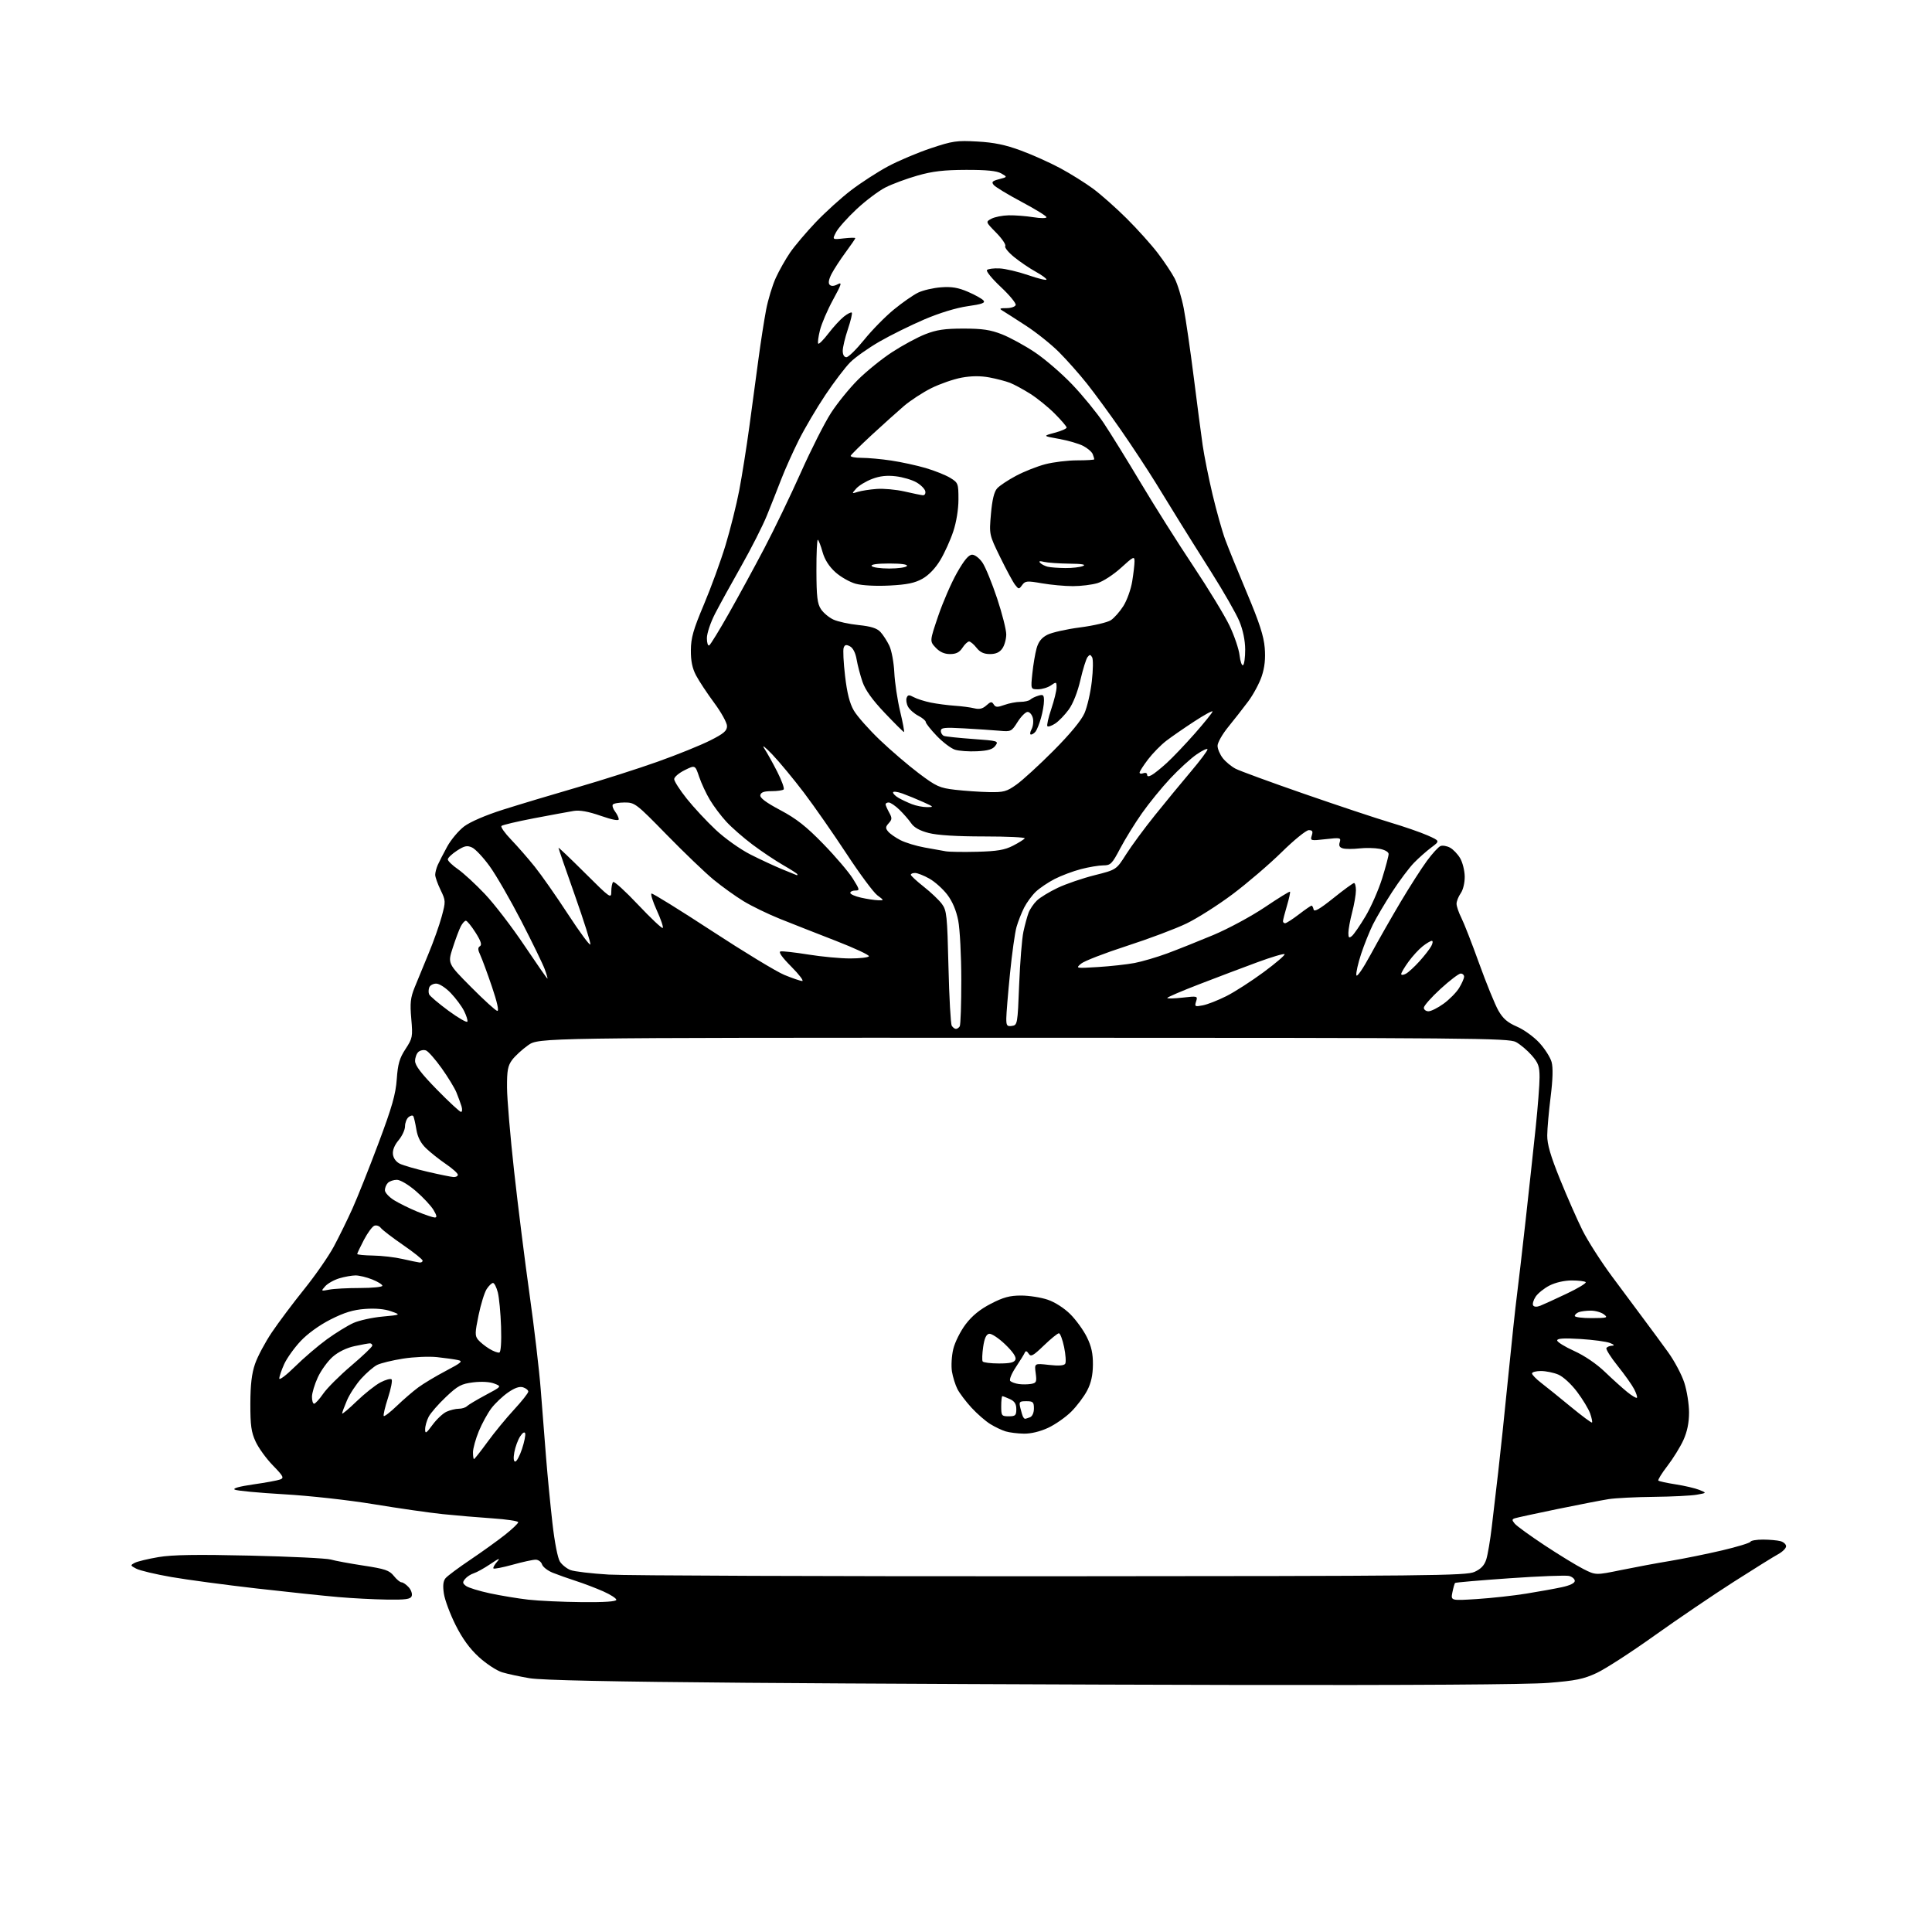<?xml version="1.0" encoding="UTF-8" standalone="no"?>
<svg 
  version="1.1" 
  xmlns="http://www.w3.org/2000/svg" 
  xmlns:xlink="http://www.w3.org/1999/xlink" 
  xmlns:svg="http://www.w3.org/2000/svg"
  xmlns:rdf="http://www.w3.org/1999/02/22-rdf-syntax-ns#"
  xmlns:cc="http://creativecommons.org/ns#"
  xmlns:dc="http://purl.org/dc/elements/1.1/"
  viewBox="0 0 768 768"
  width="768"
  height="768"
>
<style>svg {background-color: white; }</style>"
<path stroke="none" fill="black" fill-rule="evenodd" d="M489.01,669.79C426.58,669.67 339.95,669.28 296.50,668.93C243.35,668.51 215.22,667.91 210.52,667.12C206.68,666.47 201.78,665.42 199.63,664.77C197.48,664.13 193.32,661.40 190.38,658.72C186.70,655.35 183.82,651.39 181.08,645.93C178.91,641.58 176.82,635.99 176.45,633.50C175.97,630.33 176.17,628.50 177.11,627.36C177.85,626.47 182.29,623.16 186.98,620.01C191.67,616.85 197.86,612.40 200.75,610.11C203.64,607.82 206.00,605.57 206.00,605.11C206.00,604.64 201.39,603.95 195.75,603.57C190.11,603.19 181.22,602.43 176.00,601.89C170.78,601.35 158.46,599.58 148.64,597.96C138.51,596.29 122.98,594.57 112.76,593.99C102.85,593.42 94.10,592.59 93.31,592.15C92.40,591.64 95.14,590.88 100.68,590.08C105.53,589.39 110.34,588.51 111.36,588.12C113.00,587.50 112.66,586.83 108.48,582.53C105.87,579.85 102.78,575.59 101.62,573.07C99.88,569.32 99.50,566.62 99.52,558.00C99.54,550.47 100.06,545.99 101.38,542.18C102.38,539.25 105.38,533.63 108.03,529.68C110.69,525.73 116.48,518.00 120.91,512.50C125.34,507.00 130.65,499.35 132.71,495.50C134.78,491.65 138.10,484.87 140.10,480.43C142.10,476.00 146.76,464.30 150.46,454.43C155.84,440.08 157.29,435.00 157.72,429.00C158.15,422.93 158.81,420.64 161.20,417.00C164.00,412.71 164.11,412.15 163.49,404.98C162.94,398.74 163.17,396.61 164.84,392.48C165.94,389.74 168.43,383.70 170.36,379.05C172.30,374.41 174.64,367.80 175.57,364.38C177.21,358.31 177.20,358.05 175.13,353.76C173.96,351.35 173.00,348.64 173.00,347.75C173.00,346.86 173.46,345.09 174.02,343.82C174.59,342.54 176.28,339.26 177.77,336.53C179.27,333.79 182.31,330.18 184.51,328.51C186.94,326.68 193.08,324.04 200.01,321.84C206.33,319.84 219.60,315.85 229.50,312.98C239.40,310.11 253.80,305.51 261.50,302.76C269.20,300.02 278.54,296.24 282.25,294.37C287.71,291.63 289.00,290.52 289.00,288.62C289.00,287.33 286.71,283.17 283.90,279.39C281.10,275.60 277.86,270.70 276.70,268.50C275.20,265.67 274.60,262.74 274.63,258.50C274.66,253.58 275.59,250.30 279.81,240.31C282.64,233.60 286.51,222.99 288.41,216.73C290.31,210.46 292.76,200.65 293.86,194.92C294.95,189.19 296.77,177.75 297.89,169.50C299.01,161.25 300.65,149.10 301.53,142.50C302.41,135.90 303.77,127.20 304.54,123.16C305.31,119.12 307.05,113.39 308.40,110.44C309.75,107.48 312.32,102.95 314.10,100.36C315.88,97.77 320.45,92.37 324.26,88.36C328.08,84.35 334.41,78.61 338.35,75.61C342.28,72.61 348.88,68.34 353.00,66.13C357.12,63.92 364.77,60.68 370.00,58.94C378.65,56.04 380.31,55.80 388.50,56.26C395.17,56.63 399.66,57.56 405.85,59.85C410.44,61.54 417.50,64.72 421.55,66.90C425.59,69.08 431.42,72.73 434.50,75.00C437.59,77.28 443.59,82.60 447.84,86.82C452.09,91.04 457.66,97.24 460.21,100.58C462.76,103.92 465.79,108.46 466.94,110.67C468.09,112.88 469.72,118.24 470.56,122.59C471.39,126.94 473.19,139.28 474.54,150.00C475.89,160.72 477.48,172.88 478.08,177.00C478.67,181.12 480.43,189.90 481.99,196.50C483.56,203.10 485.83,211.20 487.05,214.50C488.27,217.80 492.19,227.44 495.76,235.92C500.62,247.45 502.38,252.90 502.75,257.53C503.10,261.82 502.73,265.29 501.57,268.78C500.65,271.57 498.23,276.07 496.20,278.80C494.16,281.52 490.59,286.10 488.25,288.97C485.91,291.83 484.00,295.20 484.00,296.45C484.00,297.71 484.94,299.92 486.09,301.39C487.24,302.85 489.53,304.74 491.18,305.59C492.83,306.45 505.07,310.93 518.38,315.55C531.69,320.17 547.06,325.29 552.54,326.92C558.02,328.55 564.74,330.87 567.47,332.08C572.44,334.29 572.44,334.29 568.97,336.88C567.06,338.31 563.96,341.05 562.07,342.99C560.19,344.92 556.30,350.10 553.44,354.50C550.59,358.90 547.13,364.75 545.76,367.50C544.40,370.25 542.28,375.53 541.06,379.23C539.84,382.94 538.99,386.73 539.17,387.65C539.36,388.63 541.77,385.14 544.87,379.42C547.83,373.96 553.19,364.55 556.79,358.50C560.39,352.45 565.09,345.11 567.24,342.19C569.39,339.27 571.82,336.62 572.64,336.31C573.46,335.99 575.15,336.28 576.40,336.95C577.64,337.61 579.45,339.50 580.42,341.14C581.39,342.78 582.21,346.05 582.25,348.42C582.28,350.90 581.61,353.72 580.66,355.08C579.75,356.38 579.00,358.26 579.00,359.26C579.00,360.26 579.85,362.75 580.88,364.79C581.92,366.83 585.12,375.02 587.99,383.00C590.87,390.98 594.31,399.41 595.64,401.74C597.47,404.93 599.29,406.50 603.01,408.10C605.73,409.27 609.73,412.15 611.90,414.51C614.07,416.86 616.27,420.31 616.78,422.16C617.40,424.40 617.27,429.06 616.40,436.02C615.68,441.78 615.07,448.66 615.05,451.31C615.01,454.85 616.35,459.44 620.14,468.81C622.97,475.79 626.99,484.92 629.07,489.09C631.16,493.27 636.38,501.44 640.68,507.24C644.98,513.04 650.75,520.80 653.50,524.48C656.25,528.16 660.57,534.02 663.09,537.51C665.61,541.00 668.52,546.47 669.55,549.68C670.58,552.88 671.42,558.20 671.42,561.50C671.42,565.57 670.69,569.10 669.18,572.45C667.94,575.17 665.09,579.79 662.83,582.72C660.57,585.65 658.95,588.28 659.23,588.56C659.51,588.84 662.61,589.51 666.12,590.06C669.63,590.60 673.85,591.59 675.50,592.25C678.50,593.46 678.50,593.46 674.50,594.17C672.30,594.56 664.65,594.94 657.50,595.02C650.35,595.09 642.25,595.50 639.50,595.92C636.75,596.35 627.52,598.14 619.00,599.89C610.48,601.65 602.89,603.29 602.14,603.55C600.99,603.95 600.99,604.28 602.14,605.68C602.89,606.60 608.23,610.46 614.00,614.28C619.77,618.09 626.71,622.33 629.41,623.70C634.32,626.19 634.32,626.19 644.41,624.12C649.96,622.98 658.77,621.34 664.00,620.48C669.23,619.61 678.45,617.74 684.50,616.32C690.55,614.90 695.65,613.34 695.83,612.87C696.02,612.39 698.27,612.01 700.83,612.01C703.40,612.02 706.51,612.30 707.75,612.63C708.99,612.96 710.00,613.88 710.00,614.66C710.00,615.45 708.59,616.86 706.87,617.80C705.15,618.73 697.16,623.70 689.12,628.84C681.08,633.98 666.94,643.57 657.70,650.16C648.47,656.76 638.12,663.45 634.70,665.04C629.51,667.46 626.38,668.10 615.51,668.97C607.27,669.63 560.99,669.93 489.01,669.79zM231.25,636.87C240.31,636.96 245.00,636.64 245.00,635.94C245.00,635.36 242.64,633.85 239.75,632.57C236.86,631.30 232.03,629.45 229.00,628.48C225.97,627.50 221.82,626.03 219.77,625.21C217.72,624.39 215.78,622.88 215.46,621.86C215.13,620.84 213.99,620.00 212.92,620.00C211.85,620.00 207.75,620.89 203.81,621.99C199.86,623.08 196.42,623.76 196.16,623.49C195.89,623.23 196.54,622.03 197.59,620.83C199.04,619.17 198.42,619.38 195.00,621.69C192.53,623.36 189.53,625.03 188.34,625.40C187.15,625.77 185.59,626.78 184.88,627.65C183.79,628.96 183.86,629.42 185.28,630.46C186.21,631.15 190.47,632.45 194.74,633.37C199.01,634.28 205.88,635.42 210.00,635.89C214.12,636.36 223.69,636.80 231.25,636.87zM153.78,635.86C148.68,635.79 140.00,635.34 134.50,634.86C129.00,634.39 114.38,632.85 102.00,631.44C89.62,630.02 74.37,627.98 68.10,626.89C61.84,625.80 55.57,624.31 54.18,623.58C51.77,622.33 51.74,622.21 53.57,621.25C54.63,620.69 58.88,619.67 63.00,618.97C68.54,618.04 78.08,617.89 99.50,618.38C115.45,618.75 129.85,619.45 131.50,619.94C133.15,620.43 139.00,621.51 144.49,622.35C153.05,623.65 154.78,624.24 156.53,626.43C157.65,627.85 159.05,629.00 159.63,629.00C160.21,629.00 161.49,629.88 162.47,630.96C163.44,632.04 163.98,633.62 163.65,634.46C163.18,635.71 161.30,635.97 153.78,635.86zM587.17,635.64C592.93,635.26 601.72,634.30 606.70,633.49C611.68,632.69 618.06,631.54 620.88,630.93C624.07,630.25 626.00,629.31 626.00,628.44C626.00,627.67 624.97,626.78 623.71,626.46C622.45,626.15 611.83,626.56 600.11,627.38C588.39,628.19 578.63,629.04 578.41,629.25C578.20,629.47 577.72,631.15 577.35,632.98C576.69,636.31 576.69,636.31 587.17,635.64zM418.50,626.59C568.79,626.51 582.80,626.36 586.14,624.85C588.74,623.67 590.08,622.24 590.83,619.85C591.41,618.01 592.39,612.23 593.00,607.00C593.61,601.77 594.76,591.95 595.56,585.16C596.35,578.37 598.13,561.50 599.50,547.66C600.88,533.82 602.44,519.12 602.99,515.00C603.53,510.88 605.09,497.38 606.47,485.00C607.84,472.62 609.65,455.98 610.48,448.00C611.31,440.02 612.00,431.15 612.00,428.28C612.00,423.86 611.52,422.53 608.85,419.48C607.12,417.51 604.31,415.14 602.60,414.22C599.73,412.67 585.20,412.54 406.84,412.52C214.17,412.50 214.17,412.50 209.93,415.50C207.60,417.15 204.75,419.77 203.59,421.32C201.86,423.66 201.51,425.54 201.55,432.32C201.57,436.82 202.84,451.75 204.36,465.50C205.88,479.25 208.64,501.30 210.50,514.50C212.36,527.70 214.37,544.80 214.96,552.50C215.55,560.20 216.50,572.35 217.08,579.50C217.65,586.65 218.79,598.34 219.60,605.48C220.46,613.06 221.70,619.43 222.59,620.78C223.42,622.05 225.32,623.56 226.80,624.13C228.29,624.70 235.12,625.51 242.00,625.92C248.88,626.33 328.30,626.63 418.50,626.59zM204.81,581.00C205.38,581.00 206.59,578.75 207.50,576.00C208.42,573.24 208.98,570.44 208.76,569.77C208.51,569.03 207.71,569.53 206.75,571.02C205.87,572.38 204.84,575.19 204.46,577.25C204.03,579.60 204.16,581.00 204.81,581.00zM188.42,580.00C188.65,580.00 191.06,576.94 193.78,573.21C196.49,569.48 201.26,563.68 204.36,560.33C207.46,556.97 210.00,553.76 210.00,553.18C210.00,552.61 209.07,551.84 207.93,551.48C206.53,551.03 204.61,551.69 201.96,553.53C199.82,555.01 196.84,557.83 195.35,559.78C193.86,561.74 191.61,565.85 190.34,568.92C189.08,571.99 188.04,575.74 188.02,577.25C188.01,578.76 188.19,580.00 188.42,580.00zM171.95,566.38C173.58,564.17 176.07,561.83 177.50,561.18C178.93,560.53 181.11,560.00 182.35,560.00C183.59,560.00 185.05,559.55 185.60,559.00C186.16,558.44 189.50,556.45 193.03,554.56C199.46,551.13 199.46,551.13 196.48,549.99C194.66,549.29 191.39,549.11 188.09,549.51C183.37,550.10 182.00,550.83 177.25,555.33C174.25,558.16 171.18,561.69 170.40,563.19C169.63,564.68 169.00,566.91 169.00,568.15C169.00,570.08 169.42,569.83 171.95,566.38zM407.00,569.90C404.52,569.86 401.27,569.46 399.76,569.00C398.26,568.55 395.50,567.24 393.64,566.08C391.77,564.93 388.43,562.02 386.21,559.61C383.99,557.20 381.47,553.87 380.61,552.22C379.76,550.56 378.77,547.39 378.41,545.18C378.06,542.96 378.29,538.95 378.94,536.27C379.58,533.59 381.78,529.18 383.83,526.46C386.41,523.05 389.51,520.52 393.87,518.26C398.84,515.69 401.39,515.00 405.91,515.00C409.06,515.00 413.83,515.75 416.50,516.66C419.36,517.63 423.06,520.01 425.48,522.43C427.75,524.70 430.71,528.79 432.05,531.53C433.86,535.19 434.49,538.08 434.45,542.50C434.41,546.69 433.72,549.80 432.15,552.79C430.92,555.15 428.10,558.90 425.87,561.13C423.65,563.35 419.50,566.25 416.66,567.58C413.46,569.07 409.79,569.95 407.00,569.90zM632.85,565.48C633.06,565.27 632.73,563.65 632.11,561.88C631.49,560.11 629.14,556.22 626.89,553.24C624.55,550.14 621.35,547.21 619.43,546.41C617.58,545.63 614.47,545.00 612.53,545.00C610.59,545.00 609.00,545.43 609.00,545.96C609.00,546.48 610.63,548.17 612.63,549.71C614.63,551.24 619.91,555.50 624.37,559.18C628.83,562.85 632.65,565.69 632.85,565.48zM407.48,564.00C407.67,564.00 408.55,563.73 409.42,563.39C410.36,563.03 411.00,561.61 411.00,559.89C411.00,557.34 410.64,557.00 407.98,557.00C405.19,557.00 405.01,557.21 405.62,559.75C405.98,561.26 406.47,562.84 406.70,563.25C406.93,563.66 407.28,564.00 407.48,564.00zM141.75,557.05C144.91,554.00 149.17,550.62 151.21,549.54C153.25,548.47 155.25,547.92 155.66,548.32C156.06,548.73 155.41,552.06 154.22,555.72C153.03,559.39 152.28,562.61 152.55,562.88C152.82,563.16 155.17,561.34 157.77,558.84C160.37,556.34 164.20,553.04 166.28,551.51C168.35,549.98 173.29,547.02 177.25,544.94C183.54,541.63 184.13,541.08 181.97,540.63C180.61,540.34 176.91,539.82 173.75,539.48C170.58,539.14 164.51,539.40 160.25,540.07C155.99,540.74 151.34,541.87 149.92,542.58C148.51,543.29 145.66,545.74 143.60,548.02C141.55,550.30 138.99,554.19 137.93,556.66C136.87,559.14 136.00,561.49 136.00,561.88C136.00,562.28 138.59,560.10 141.75,557.05zM401.00,563.00C403.63,563.00 404.00,562.65 404.00,560.16C404.00,558.09 403.31,557.01 401.45,556.16C400.05,555.52 398.70,555.00 398.45,555.00C398.20,555.00 398.00,556.80 398.00,559.00C398.00,562.78 398.17,563.00 401.00,563.00zM124.86,558.00C125.34,558.00 126.98,556.19 128.51,553.98C130.04,551.77 135.05,546.77 139.65,542.87C144.24,538.97 148.00,535.38 148.00,534.89C148.00,534.40 147.57,534.00 147.05,534.00C146.53,534.00 143.79,534.49 140.97,535.10C137.77,535.79 134.50,537.38 132.26,539.34C130.29,541.07 127.63,544.74 126.35,547.49C125.07,550.25 124.02,553.74 124.01,555.25C124.00,556.76 124.39,558.00 124.86,558.00zM650.70,555.63C650.95,555.39 650.45,553.84 649.60,552.19C648.75,550.54 645.80,546.39 643.05,542.96C640.30,539.54 638.29,536.34 638.58,535.87C638.88,535.39 639.88,534.97 640.81,534.94C641.93,534.89 641.66,534.53 640.00,533.86C638.62,533.30 633.34,532.59 628.25,532.27C621.67,531.87 619.00,532.03 619.00,532.84C619.00,533.47 622.04,535.35 625.75,537.03C629.84,538.88 634.67,542.16 638.00,545.37C641.02,548.27 645.02,551.87 646.88,553.37C648.73,554.86 650.45,555.88 650.70,555.63zM409.86,550.13C411.99,549.76 412.17,549.33 411.70,545.82C411.18,541.92 411.18,541.92 416.96,542.57C420.83,543.01 422.97,542.86 423.44,542.10C423.82,541.48 423.62,538.50 423.00,535.49C422.37,532.47 421.44,530.00 420.93,530.00C420.41,530.00 417.73,532.18 414.96,534.85C410.65,539.00 409.78,539.47 408.91,538.10C408.22,537.02 407.72,536.88 407.39,537.66C407.12,538.30 405.51,540.91 403.81,543.47C402.04,546.14 401.11,548.49 401.61,548.98C402.10,549.45 403.62,549.99 405.00,550.18C406.38,550.38 408.56,550.35 409.86,550.13zM117.25,543.26C120.69,539.86 126.40,534.97 129.95,532.39C133.50,529.82 138.26,526.89 140.54,525.88C142.83,524.87 148.01,523.73 152.06,523.36C159.42,522.67 159.42,522.67 155.46,521.26C152.91,520.35 149.22,520.01 145.12,520.32C140.37,520.67 136.87,521.74 131.39,524.52C126.92,526.79 122.24,530.17 119.46,533.15C116.94,535.84 114.02,539.94 112.96,542.27C111.91,544.60 111.03,547.16 111.02,547.97C111.01,548.78 113.81,546.66 117.25,543.26zM397.09,542.00C401.56,542.00 403.21,541.61 403.66,540.45C404.05,539.44 402.62,537.34 399.55,534.39C396.96,531.91 394.10,530.03 393.18,530.20C392.03,530.43 391.31,532.02 390.82,535.45C390.43,538.16 390.34,540.74 390.62,541.19C390.89,541.63 393.81,542.00 397.09,542.00zM198.50,537.65C199.11,537.44 199.37,533.40 199.18,527.40C199.00,521.96 198.42,515.81 197.89,513.75C197.36,511.69 196.50,510.00 195.98,510.00C195.47,510.00 194.34,511.08 193.47,512.41C192.60,513.73 191.15,518.41 190.24,522.81C188.79,529.82 188.76,531.01 190.04,532.56C190.84,533.53 192.85,535.15 194.50,536.16C196.15,537.17 197.95,537.84 198.50,537.65zM632.75,523.97C638.90,523.94 639.33,523.81 637.56,522.47C636.49,521.66 634.17,521.00 632.39,521.00C630.62,521.00 628.45,521.27 627.58,521.61C626.71,521.94 626.00,522.62 626.00,523.11C626.00,523.60 629.04,523.99 632.75,523.97zM612.29,519.05C613.50,518.57 618.22,516.42 622.76,514.26C627.30,512.11 630.71,510.05 630.34,509.67C629.97,509.30 627.47,509.00 624.79,509.00C621.88,509.00 618.33,509.81 615.97,511.01C613.80,512.12 611.31,514.13 610.43,515.47C609.55,516.81 609.11,518.36 609.45,518.92C609.83,519.54 610.92,519.59 612.29,519.05zM130.88,512.65C132.73,512.29 138.24,512.00 143.12,512.00C148.01,512.00 152.00,511.60 152.00,511.11C152.00,510.62 150.19,509.49 147.98,508.61C145.77,507.72 142.78,507.00 141.35,507.00C139.91,507.00 137.00,507.52 134.88,508.15C132.76,508.79 130.24,510.21 129.27,511.31C127.53,513.27 127.56,513.29 130.88,512.65zM166.75,501.86C167.44,501.94 168.00,501.61 168.00,501.12C168.00,500.64 164.51,497.85 160.25,494.92C155.99,491.99 152.00,488.93 151.39,488.13C150.79,487.33 149.62,486.93 148.80,487.25C147.98,487.56 146.11,490.10 144.65,492.89C143.19,495.68 142.00,498.20 142.00,498.48C142.00,498.77 144.81,499.04 148.25,499.10C151.69,499.15 156.97,499.76 160.00,500.46C163.03,501.15 166.06,501.79 166.75,501.86zM172.81,483.98C173.78,483.99 173.66,483.23 172.35,481.01C171.37,479.36 168.23,475.99 165.36,473.51C162.34,470.91 159.13,469.00 157.77,469.00C156.47,469.00 154.86,469.54 154.20,470.20C153.54,470.86 153.00,472.17 153.00,473.12C153.00,474.06 154.64,475.85 156.64,477.09C158.65,478.33 162.81,480.38 165.89,481.65C168.98,482.91 172.09,483.96 172.81,483.98zM180.25,467.89C181.21,467.95 182.00,467.54 182.00,466.98C182.00,466.42 179.87,464.51 177.26,462.73C174.65,460.95 171.11,458.14 169.38,456.48C167.22,454.39 166.02,452.06 165.51,448.98C165.10,446.51 164.56,444.14 164.30,443.70C164.04,443.26 163.19,443.43 162.41,444.07C161.63,444.72 161.00,446.36 161.00,447.73C161.00,449.09 159.85,451.58 158.45,453.25C156.83,455.17 156.00,457.22 156.20,458.86C156.38,460.44 157.47,461.90 159.00,462.63C160.38,463.29 165.32,464.72 170.00,465.80C174.68,466.89 179.29,467.83 180.25,467.89zM183.25,442.00C183.74,442.00 183.83,440.99 183.45,439.75C183.07,438.51 182.16,436.04 181.43,434.25C180.70,432.47 178.05,428.12 175.54,424.60C173.02,421.08 170.24,417.92 169.36,417.58C168.47,417.24 167.13,417.48 166.37,418.11C165.62,418.73 165.00,420.37 165.00,421.75C165.00,423.55 167.44,426.75 173.68,433.13C178.46,438.01 182.76,442.00 183.25,442.00zM380.00,409.00C380.49,409.00 381.17,408.54 381.51,407.98C381.86,407.42 382.14,399.12 382.13,389.53C382.13,379.95 381.57,369.32 380.91,365.93C380.11,361.88 378.61,358.33 376.55,355.63C374.82,353.37 371.63,350.50 369.45,349.27C367.28,348.04 364.71,347.03 363.75,347.02C362.79,347.01 362.03,347.34 362.07,347.75C362.12,348.16 364.44,350.30 367.23,352.50C370.03,354.70 373.26,357.77 374.41,359.32C376.34,361.93 376.54,363.84 377.03,384.32C377.32,396.52 377.91,407.06 378.34,407.75C378.77,408.44 379.51,409.00 380.00,409.00zM402.25,407.82C404.45,407.51 404.52,407.12 405.13,391.42C405.48,382.58 406.24,373.11 406.82,370.39C407.41,367.66 408.34,364.25 408.88,362.81C409.43,361.37 410.92,359.19 412.19,357.97C413.46,356.75 417.20,354.47 420.50,352.91C423.80,351.35 430.38,349.10 435.13,347.91C443.76,345.74 443.76,345.74 447.63,339.63C449.76,336.27 454.94,329.24 459.15,324.01C463.35,318.78 469.77,310.99 473.40,306.70C477.03,302.41 480.00,298.45 480.00,297.90C480.00,297.35 478.06,298.24 475.70,299.87C473.33,301.49 468.60,305.81 465.20,309.45C461.79,313.09 456.72,319.32 453.93,323.29C451.14,327.25 447.26,333.54 445.30,337.25C442.06,343.41 441.48,344.00 438.59,344.00C436.84,344.00 432.84,344.67 429.69,345.49C426.54,346.31 421.84,348.08 419.23,349.42C416.63,350.76 413.26,353.04 411.75,354.47C410.24,355.91 408.15,358.75 407.11,360.79C406.07,362.83 404.71,366.30 404.08,368.50C403.45,370.70 402.28,379.02 401.49,387.00C400.69,394.98 400.03,402.99 400.02,404.82C400.00,407.69 400.30,408.10 402.25,407.82zM185.80,406.10C185.98,405.57 185.37,403.64 184.45,401.82C183.53,399.99 181.16,396.81 179.19,394.75C177.18,392.65 174.63,391.00 173.40,391.00C172.20,391.00 170.95,391.68 170.64,392.50C170.32,393.32 170.29,394.56 170.58,395.25C170.86,395.94 174.33,398.88 178.28,401.79C182.24,404.69 185.62,406.64 185.80,406.10zM197.68,401.85C198.42,401.94 197.63,398.34 195.56,392.25C193.74,386.89 191.65,381.23 190.93,379.68C189.92,377.52 189.89,376.68 190.80,376.12C191.66,375.59 191.15,374.05 189.02,370.69C187.38,368.11 185.66,366.00 185.19,366.00C184.72,366.00 183.81,367.01 183.17,368.25C182.52,369.49 181.09,373.31 179.98,376.75C177.95,383.00 177.95,383.00 187.23,392.34C192.33,397.49 197.03,401.76 197.68,401.85zM567.85,402.00C568.87,402.00 571.58,400.64 573.88,398.97C576.18,397.30 578.95,394.49 580.03,392.72C581.11,390.95 581.99,388.94 582.00,388.25C582.00,387.56 581.39,387.00 580.64,387.00C579.90,387.00 576.30,389.74 572.64,393.09C568.99,396.44 566.00,399.81 566.00,400.59C566.00,401.36 566.83,402.00 567.85,402.00zM478.14,399.64C479.99,399.29 484.20,397.63 487.51,395.97C490.81,394.31 497.50,390.00 502.36,386.41C507.22,382.81 510.95,379.61 510.64,379.30C510.32,378.99 505.44,380.44 499.78,382.53C494.13,384.61 483.76,388.53 476.75,391.24C469.74,393.94 464.00,396.41 464.00,396.71C464.00,397.01 466.74,396.95 470.09,396.57C476.04,395.90 476.16,395.93 475.47,398.09C474.82,400.14 475.01,400.25 478.14,399.64zM318.88,389.96C319.64,389.98 317.69,387.41 314.55,384.25C310.84,380.52 309.35,378.40 310.29,378.20C311.09,378.04 316.07,378.60 321.36,379.45C326.65,380.30 334.11,381.00 337.93,381.00C341.75,381.00 345.12,380.62 345.41,380.15C345.70,379.68 339.76,376.91 332.22,373.98C324.67,371.05 314.68,367.12 310.00,365.24C305.32,363.36 298.85,360.22 295.62,358.26C292.39,356.30 286.99,352.42 283.62,349.65C280.25,346.87 271.88,338.84 265.00,331.80C252.91,319.42 252.36,319.00 248.31,319.00C246.00,319.00 243.88,319.38 243.59,319.85C243.30,320.32 243.71,321.56 244.50,322.60C245.29,323.65 245.95,325.02 245.97,325.65C245.99,326.39 243.41,325.90 238.80,324.30C233.88,322.58 230.47,321.97 228.05,322.36C226.10,322.68 219.00,323.99 212.28,325.27C205.56,326.56 199.73,327.93 199.34,328.33C198.94,328.72 200.67,331.17 203.18,333.77C205.68,336.37 209.90,341.20 212.55,344.50C215.20,347.80 221.19,356.35 225.85,363.50C230.52,370.65 234.49,376.02 234.69,375.44C234.88,374.86 232.11,366.08 228.53,355.94C224.94,345.80 222.01,337.28 222.01,337.02C222.00,336.75 226.72,341.24 232.50,347.00C242.61,357.07 243.00,357.35 243.00,354.40C243.00,352.71 243.33,351.01 243.73,350.61C244.13,350.21 248.60,354.28 253.67,359.66C258.75,365.04 263.15,369.18 263.46,368.88C263.77,368.57 262.71,365.43 261.10,361.91C259.49,358.38 258.54,355.37 258.99,355.20C259.43,355.04 270.19,361.71 282.91,370.02C295.62,378.34 308.60,386.22 311.76,387.53C314.92,388.84 318.12,389.93 318.88,389.96zM217.60,389.00C217.77,389.00 217.29,387.31 216.53,385.25C215.77,383.19 211.58,374.58 207.22,366.12C202.85,357.66 197.20,347.86 194.65,344.35C192.11,340.84 188.96,337.48 187.65,336.89C185.69,335.99 184.63,336.22 181.65,338.15C179.66,339.44 178.02,341.00 178.01,341.61C178.01,342.23 179.80,343.98 182.01,345.50C184.21,347.03 189.05,351.48 192.76,355.40C196.47,359.31 203.50,368.47 208.39,375.76C213.28,383.04 217.43,389.00 217.60,389.00zM558.84,387.09C559.85,386.55 562.28,384.32 564.25,382.14C566.22,379.96 568.34,377.24 568.95,376.09C569.57,374.94 569.67,374.00 569.17,374.00C568.67,374.00 567.04,374.97 565.53,376.16C564.02,377.34 561.48,380.11 559.89,382.31C558.30,384.50 557.00,386.70 557.00,387.19C557.00,387.67 557.83,387.63 558.84,387.09zM436.50,384.41C441.45,384.10 447.98,383.38 451.00,382.81C454.02,382.23 459.88,380.51 464.00,378.99C468.12,377.46 476.37,374.17 482.32,371.68C488.27,369.18 497.48,364.21 502.80,360.63C508.11,357.05 512.61,354.27 512.79,354.46C512.98,354.65 512.43,357.18 511.57,360.08C510.71,362.99 510.00,365.73 510.00,366.18C510.00,366.63 510.39,367.00 510.86,367.00C511.33,367.00 513.78,365.43 516.30,363.50C518.82,361.57 521.10,360.00 521.37,360.00C521.63,360.00 522.00,360.69 522.18,361.53C522.41,362.64 524.58,361.39 530.00,357.05C534.12,353.74 537.84,351.03 538.25,351.02C538.66,351.01 539.00,352.33 539.00,353.95C539.00,355.57 538.33,359.49 537.50,362.66C536.67,365.83 536.00,369.51 536.00,370.83C536.00,372.80 536.26,373.03 537.42,372.07C538.20,371.42 540.64,367.88 542.83,364.20C545.03,360.51 547.99,353.76 549.42,349.20C550.84,344.63 552.00,340.27 552.00,339.49C552.00,338.68 550.51,337.81 548.44,337.42C546.48,337.05 542.84,336.98 540.36,337.26C537.88,337.54 534.97,337.54 533.89,337.26C532.50,336.90 532.12,336.20 532.56,334.82C533.14,333.00 532.80,332.92 526.97,333.58C520.96,334.26 520.79,334.22 521.45,332.14C521.99,330.47 521.72,330.00 520.25,330.00C519.22,330.00 514.35,333.95 509.44,338.79C504.52,343.62 495.77,351.11 490.00,355.44C484.23,359.77 475.98,365.01 471.68,367.09C467.38,369.17 456.70,373.19 447.94,376.02C439.19,378.85 431.00,382.02 429.76,383.06C427.52,384.95 427.56,384.96 436.50,384.41zM349.00,357.86C351.50,357.94 351.50,357.94 348.74,355.88C347.23,354.75 341.72,347.32 336.51,339.38C331.29,331.44 323.69,320.53 319.61,315.14C315.52,309.75 309.85,302.90 307.01,299.92C304.12,296.90 302.70,295.83 303.80,297.50C304.89,299.15 307.22,303.34 308.99,306.82C310.75,310.29 311.89,313.44 311.51,313.82C311.13,314.19 308.96,314.50 306.68,314.50C303.72,314.50 302.46,314.95 302.24,316.08C302.02,317.16 304.49,319.02 310.21,322.05C316.60,325.45 320.51,328.52 327.27,335.48C332.10,340.44 337.38,346.64 339.01,349.25C341.77,353.67 341.84,354.00 339.99,354.00C338.90,354.00 338.00,354.42 338.00,354.94C338.00,355.46 339.91,356.31 342.25,356.83C344.59,357.36 347.62,357.82 349.00,357.86zM316.75,347.91C316.89,347.96 317.00,347.81 317.00,347.57C317.00,347.34 314.46,345.69 311.36,343.92C308.26,342.14 302.74,338.45 299.11,335.72C295.47,332.99 290.79,328.89 288.71,326.62C286.62,324.36 283.71,320.48 282.23,318.01C280.74,315.55 278.81,311.40 277.93,308.81C276.34,304.08 276.34,304.08 272.17,306.15C269.88,307.28 268.00,308.89 268.00,309.71C268.00,310.54 270.24,314.03 272.98,317.47C275.72,320.92 280.92,326.50 284.53,329.88C288.20,333.32 294.28,337.63 298.30,339.67C302.26,341.68 307.98,344.33 311.00,345.57C314.02,346.81 316.61,347.86 316.75,347.91zM388.50,338.59C396.41,338.38 399.37,337.88 402.68,336.18C404.98,335.00 407.08,333.68 407.34,333.26C407.60,332.84 400.32,332.50 391.15,332.50C380.38,332.50 372.63,332.02 369.22,331.14C365.66,330.23 363.37,328.96 362.22,327.27C361.27,325.88 359.16,323.46 357.53,321.88C355.89,320.29 353.98,319.00 353.28,319.00C352.57,319.00 352.02,319.34 352.04,319.75C352.05,320.16 352.70,321.62 353.46,323.00C354.66,325.17 354.64,325.73 353.29,327.23C351.98,328.68 351.94,329.22 353.05,330.55C353.77,331.43 355.98,332.97 357.96,333.98C359.93,334.99 364.24,336.30 367.52,336.89C370.81,337.49 374.62,338.17 376.00,338.41C377.38,338.65 383.00,338.73 388.50,338.59zM368.50,320.85C371.34,320.86 371.26,320.75 367.00,318.83C364.52,317.71 360.81,316.19 358.75,315.44C356.69,314.70 355.00,314.50 355.00,315.01C355.00,315.52 356.01,316.51 357.25,317.21C358.49,317.92 360.85,319.03 362.50,319.67C364.15,320.32 366.85,320.85 368.50,320.85zM393.10,314.87C399.01,314.99 400.16,314.67 404.10,311.86C406.52,310.14 413.13,304.08 418.79,298.40C425.32,291.84 429.81,286.42 431.08,283.55C432.18,281.06 433.50,275.35 434.01,270.87C434.53,266.39 434.59,262.08 434.15,261.30C433.49,260.13 433.16,260.11 432.32,261.19C431.75,261.91 430.47,266.02 429.47,270.33C428.37,275.09 426.56,279.69 424.85,282.05C423.30,284.18 420.89,286.68 419.49,287.60C418.09,288.52 416.68,289.01 416.36,288.69C416.04,288.37 416.73,285.30 417.89,281.86C419.05,278.42 420.00,274.55 420.00,273.25C420.00,271.01 419.89,270.97 417.78,272.44C416.56,273.30 414.24,274.00 412.64,274.00C409.72,274.00 409.72,274.00 410.37,267.75C410.72,264.31 411.48,259.81 412.05,257.75C412.79,255.10 414.03,253.52 416.30,252.35C418.06,251.43 423.92,250.11 429.32,249.41C434.73,248.71 440.24,247.42 441.58,246.54C442.91,245.67 445.16,243.12 446.57,240.89C447.98,238.66 449.55,234.28 450.06,231.16C450.57,228.05 450.99,224.44 450.99,223.15C451.00,221.00 450.54,221.22 445.64,225.70C442.68,228.40 438.48,231.14 436.27,231.80C434.07,232.46 429.66,233.00 426.47,233.00C423.27,233.00 417.74,232.49 414.16,231.87C408.26,230.84 407.54,230.90 406.33,232.56C405.05,234.32 404.95,234.31 403.49,232.44C402.66,231.37 400.01,226.45 397.59,221.50C393.20,212.50 393.20,212.50 393.92,204.28C394.41,198.67 395.19,195.44 396.38,194.14C397.33,193.08 400.71,190.83 403.89,189.14C407.06,187.45 412.31,185.37 415.54,184.53C418.77,183.69 424.48,183.00 428.21,183.00C431.94,183.00 435.00,182.81 435.00,182.58C435.00,182.35 434.72,181.44 434.38,180.54C434.04,179.65 432.35,178.19 430.63,177.28C428.91,176.37 424.57,175.11 421.00,174.47C414.50,173.31 414.50,173.31 419.25,172.03C421.86,171.34 424.00,170.40 424.00,169.96C424.00,169.52 421.86,167.02 419.25,164.41C416.64,161.79 412.25,158.24 409.50,156.51C406.75,154.78 403.15,152.83 401.50,152.18C399.85,151.54 396.15,150.57 393.27,150.03C389.76,149.38 386.14,149.41 382.27,150.12C379.10,150.70 373.70,152.57 370.27,154.27C366.85,155.97 361.91,159.19 359.29,161.43C356.68,163.67 350.94,168.84 346.52,172.91C342.11,176.99 338.35,180.70 338.17,181.16C337.98,181.62 339.92,182.00 342.48,182.00C345.03,182.00 350.35,182.48 354.31,183.08C358.26,183.67 364.43,185.01 368.00,186.06C371.57,187.11 375.96,188.87 377.75,189.97C380.88,191.90 381.00,192.21 381.00,198.52C381.00,202.46 380.18,207.54 378.93,211.28C377.80,214.70 375.48,219.82 373.78,222.65C371.85,225.88 369.20,228.64 366.70,230.05C363.64,231.77 360.57,232.40 353.60,232.76C348.23,233.04 342.73,232.75 340.19,232.06C337.82,231.42 334.17,229.34 332.07,227.45C329.56,225.18 327.83,222.46 326.99,219.48C326.30,216.99 325.45,214.78 325.11,214.57C324.78,214.36 324.52,219.89 324.54,226.85C324.57,237.23 324.90,239.98 326.35,242.16C327.32,243.63 329.55,245.49 331.31,246.30C333.06,247.11 337.56,248.09 341.29,248.47C346.23,248.98 348.60,249.73 349.99,251.22C351.04,252.35 352.63,254.81 353.53,256.69C354.42,258.58 355.31,263.35 355.50,267.31C355.69,271.26 356.73,278.21 357.81,282.75C358.90,287.29 359.59,291.00 359.35,291.00C359.11,291.00 355.67,287.58 351.71,283.41C346.76,278.20 343.99,274.32 342.86,271.07C341.97,268.45 340.91,264.44 340.52,262.14C340.09,259.57 339.09,257.58 337.90,256.94C336.41,256.15 335.83,256.27 335.38,257.46C335.05,258.32 335.30,263.39 335.93,268.73C336.74,275.62 337.76,279.63 339.45,282.51C340.77,284.75 345.40,289.98 349.75,294.14C354.10,298.30 361.09,304.28 365.27,307.43C372.20,312.64 373.50,313.23 379.69,313.95C383.44,314.38 389.47,314.80 393.10,314.87zM457.78,308.12C458.75,307.60 461.45,305.44 463.76,303.33C466.08,301.23 471.13,295.92 474.99,291.55C478.84,287.17 482.00,283.24 482.00,282.82C482.00,282.39 478.74,284.17 474.75,286.78C470.76,289.38 465.76,292.84 463.64,294.46C461.52,296.08 458.26,299.40 456.39,301.84C454.53,304.29 453.00,306.66 453.00,307.11C453.00,307.57 453.68,307.68 454.50,307.36C455.32,307.05 456.00,307.30 456.00,307.93C456.00,308.71 456.56,308.77 457.78,308.12zM388.38,298.64C385.15,298.80 381.21,298.52 379.63,298.02C378.05,297.52 374.79,295.05 372.38,292.54C369.97,290.02 368.00,287.53 368.00,287.01C368.00,286.48 366.66,285.36 365.03,284.52C363.40,283.67 361.56,282.05 360.95,280.91C360.34,279.77 360.10,278.18 360.41,277.38C360.87,276.17 361.37,276.13 363.24,277.14C364.48,277.82 367.52,278.78 370.00,279.29C372.48,279.79 376.75,280.35 379.50,280.54C382.25,280.72 385.75,281.18 387.29,281.56C389.30,282.06 390.63,281.74 392.10,280.41C393.81,278.86 394.26,278.80 395.01,280.01C395.74,281.20 396.47,281.23 399.27,280.22C401.12,279.55 403.98,279.00 405.62,279.00C407.26,279.00 409.03,278.60 409.55,278.11C410.07,277.62 411.51,276.92 412.75,276.55C414.70,275.96 415.00,276.23 415.00,278.57C415.00,280.05 414.47,283.12 413.82,285.38C413.18,287.65 412.22,290.06 411.70,290.75C411.18,291.44 410.34,292.00 409.84,292.00C409.34,292.00 409.43,291.06 410.05,289.91C410.67,288.76 410.90,286.73 410.57,285.41C410.23,284.08 409.30,283.00 408.49,283.00C407.69,283.00 405.90,284.78 404.53,286.95C402.10,290.80 401.90,290.90 397.27,290.48C394.64,290.25 388.34,289.83 383.25,289.54C375.41,289.10 374.00,289.25 374.00,290.54C374.00,291.38 374.56,292.28 375.25,292.54C375.94,292.80 381.13,293.35 386.80,293.76C396.73,294.47 397.05,294.57 395.68,296.43C394.62,297.88 392.81,298.42 388.38,298.64zM494.13,264.42C494.61,264.12 494.99,261.32 494.98,258.19C494.96,254.60 494.11,250.47 492.68,247.00C491.43,243.97 486.41,235.20 481.54,227.50C476.66,219.80 471.02,210.80 468.99,207.50C466.96,204.20 462.66,197.22 459.45,192.00C456.23,186.78 450.01,177.32 445.62,171.00C441.23,164.68 435.15,156.37 432.11,152.54C429.07,148.71 424.05,143.05 420.96,139.96C417.86,136.86 411.93,132.12 407.76,129.42C403.60,126.71 399.43,124.04 398.50,123.49C397.13,122.67 397.42,122.48 400.07,122.49C401.86,122.49 403.52,121.94 403.75,121.25C403.98,120.57 401.32,117.34 397.84,114.08C394.36,110.82 391.88,107.78 392.34,107.33C392.79,106.88 395.04,106.59 397.33,106.70C399.62,106.80 404.76,108.01 408.75,109.38C412.74,110.76 416.00,111.54 416.00,111.12C416.00,110.71 414.09,109.32 411.75,108.03C409.41,106.75 405.58,104.16 403.24,102.27C400.89,100.39 399.26,98.39 399.60,97.83C399.95,97.27 398.33,94.87 396.00,92.50C391.77,88.19 391.77,88.19 394.12,86.94C395.41,86.25 398.50,85.64 400.98,85.59C403.47,85.54 407.86,85.88 410.75,86.34C413.64,86.81 416.00,86.81 415.99,86.34C415.99,85.88 411.55,83.14 406.11,80.25C400.68,77.36 395.70,74.34 395.04,73.55C394.04,72.35 394.41,71.95 397.17,71.23C400.50,70.36 400.50,70.36 398.00,68.93C396.22,67.91 392.18,67.51 384.00,67.53C375.18,67.56 370.68,68.08 364.69,69.80C360.40,71.02 354.68,73.14 351.98,74.51C349.29,75.88 344.11,79.77 340.48,83.17C336.84,86.57 333.18,90.69 332.34,92.32C330.80,95.28 330.80,95.28 335.40,94.76C337.93,94.48 340.00,94.43 340.00,94.67C340.00,94.90 338.27,97.43 336.15,100.29C334.04,103.16 331.53,107.01 330.57,108.86C329.44,111.06 329.17,112.57 329.81,113.21C330.44,113.84 331.54,113.78 332.96,113.02C334.82,112.02 334.57,112.89 331.13,119.18C328.93,123.21 326.59,128.65 325.94,131.29C325.28,133.92 324.98,136.32 325.27,136.61C325.57,136.90 327.39,135.06 329.33,132.52C331.27,129.98 334.04,126.97 335.48,125.84C336.92,124.70 338.33,124.00 338.60,124.27C338.88,124.54 338.18,127.50 337.05,130.85C335.92,134.20 335.00,138.08 335.00,139.47C335.00,141.02 335.56,142.00 336.46,142.00C337.26,142.00 340.43,138.88 343.52,135.07C346.60,131.25 351.90,125.85 355.31,123.06C358.71,120.27 363.07,117.23 365.00,116.31C366.93,115.38 371.00,114.44 374.07,114.21C378.29,113.89 380.88,114.32 384.78,116.00C387.62,117.22 390.40,118.78 390.96,119.46C391.76,120.41 390.30,120.93 384.65,121.72C380.16,122.36 373.50,124.39 367.45,126.97C362.03,129.29 353.99,133.26 349.59,135.80C345.19,138.34 339.97,142.03 337.99,144.01C336.01,145.99 331.56,151.84 328.10,157.01C324.64,162.18 319.89,170.25 317.53,174.95C315.18,179.65 312.04,186.65 310.56,190.50C309.08,194.35 306.50,200.85 304.84,204.95C303.18,209.04 298.61,218.04 294.70,224.95C290.79,231.85 286.10,240.37 284.29,243.87C282.44,247.45 281.00,251.75 281.00,253.68C281.00,255.57 281.42,256.86 281.94,256.54C282.45,256.22 285.99,250.46 289.79,243.73C293.60,237.00 299.90,225.43 303.80,218.00C307.71,210.57 314.24,197.01 318.33,187.87C322.41,178.72 327.81,168.05 330.32,164.17C332.83,160.29 337.64,154.36 341.00,151.00C344.36,147.64 350.48,142.69 354.60,140.00C358.72,137.31 364.65,134.10 367.79,132.87C372.29,131.10 375.52,130.62 383.00,130.62C390.52,130.62 393.71,131.10 398.30,132.90C401.50,134.16 407.38,137.37 411.38,140.05C415.38,142.72 422.04,148.46 426.19,152.81C430.35,157.15 435.97,164.04 438.70,168.10C441.42,172.17 448.08,182.93 453.49,192.00C458.90,201.07 468.28,215.93 474.33,225.00C480.38,234.07 486.88,244.78 488.79,248.78C490.69,252.79 492.48,258.07 492.75,260.51C493.03,262.96 493.65,264.72 494.13,264.42zM377.65,260.00C375.40,260.00 373.58,259.18 371.95,257.45C369.55,254.89 369.55,254.89 372.93,244.92C374.79,239.43 378.15,231.69 380.40,227.72C383.30,222.61 385.07,220.50 386.46,220.50C387.55,220.50 389.38,221.92 390.57,223.69C391.75,225.44 394.35,231.81 396.36,237.84C398.36,243.87 400.00,250.32 400.00,252.18C400.00,254.04 399.30,256.56 398.44,257.78C397.36,259.33 395.87,260.00 393.52,260.00C391.11,260.00 389.58,259.28 388.18,257.50C387.10,256.12 385.77,255.00 385.22,255.00C384.68,255.00 383.49,256.12 382.59,257.50C381.39,259.33 380.07,260.00 377.65,260.00zM353.50,226.00C357.01,226.00 360.16,225.55 360.50,225.00C360.89,224.37 358.32,224.00 353.50,224.00C348.68,224.00 346.11,224.37 346.50,225.00C346.84,225.55 349.99,226.00 353.50,226.00zM423.50,225.81C426.25,225.84 429.40,225.47 430.50,225.00C431.87,224.41 430.13,224.11 425.00,224.06C420.88,224.01 416.38,223.69 415.00,223.35C413.28,222.92 412.81,223.05 413.50,223.77C414.05,224.34 415.40,225.02 416.50,225.29C417.60,225.55 420.75,225.79 423.50,225.81zM366.82,196.87C367.56,196.94 368.00,196.25 367.82,195.30C367.64,194.37 366.08,192.78 364.34,191.77C362.61,190.76 358.90,189.66 356.10,189.33C352.52,188.90 349.71,189.22 346.63,190.40C344.22,191.32 341.40,193.03 340.37,194.19C338.52,196.30 338.52,196.31 341.00,195.52C342.38,195.09 345.75,194.56 348.50,194.36C351.25,194.15 356.20,194.61 359.50,195.36C362.80,196.12 366.10,196.80 366.82,196.87z" />

</svg>